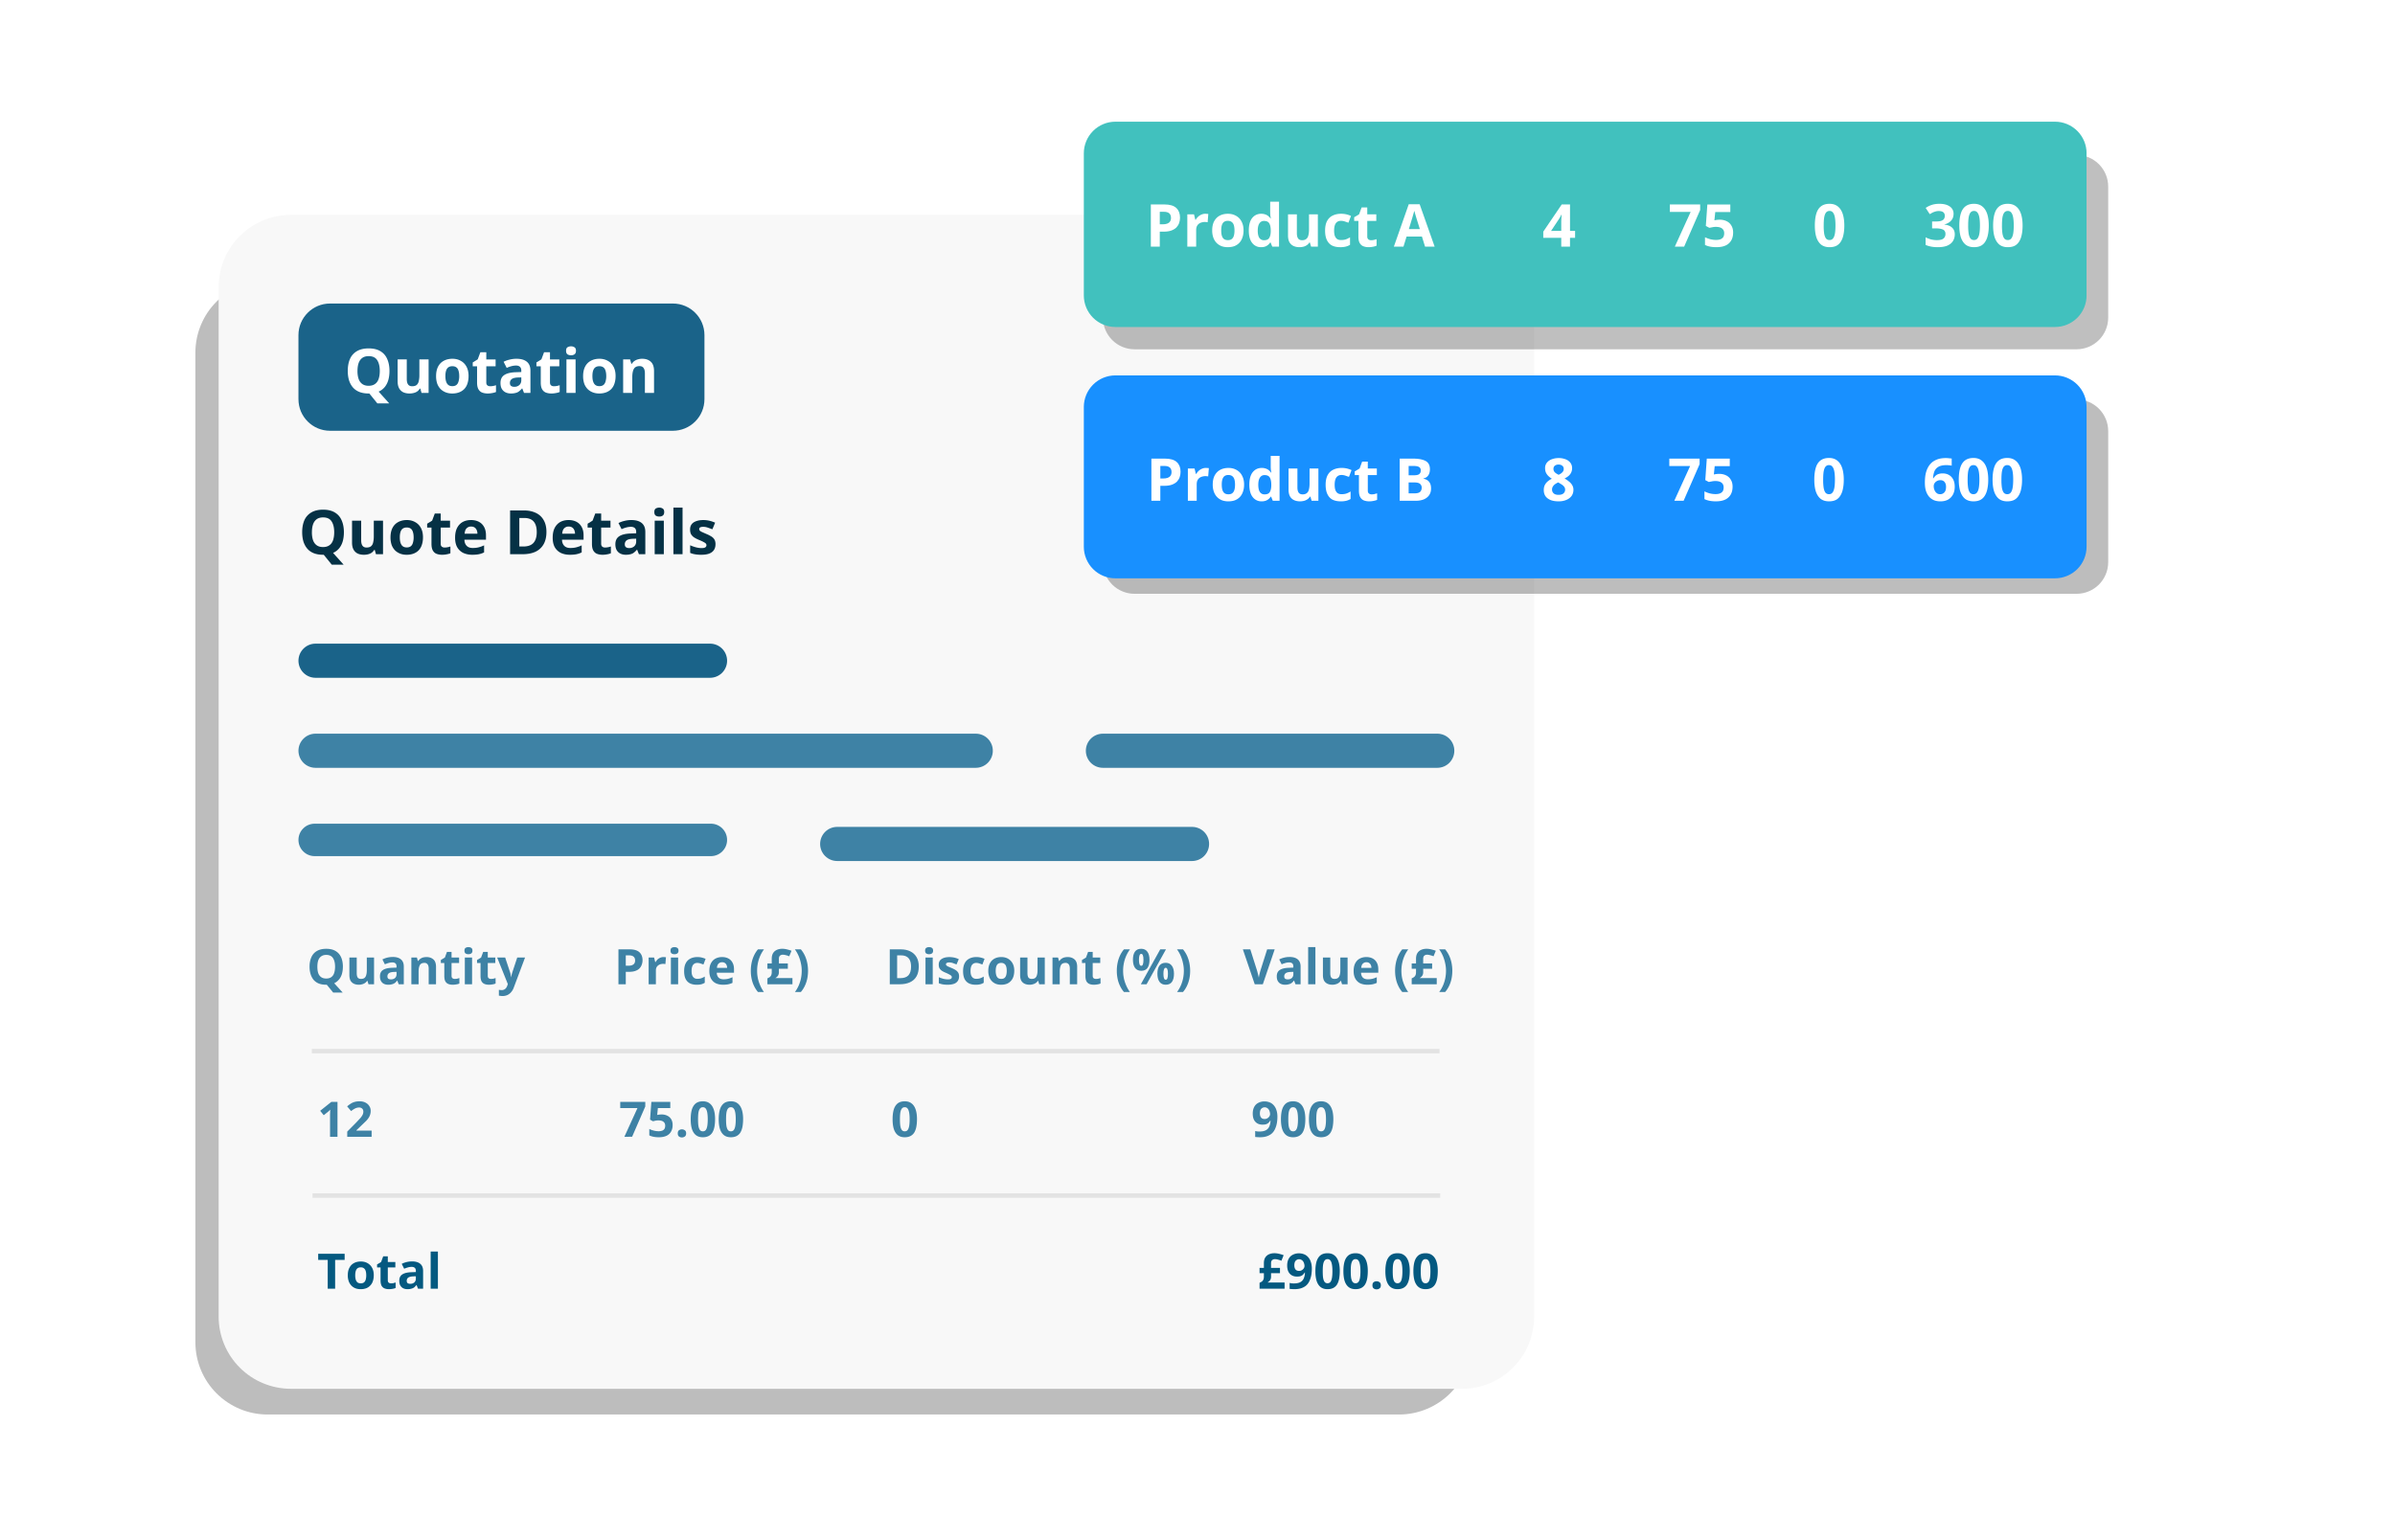 <svg xmlns="http://www.w3.org/2000/svg" width="530" zoomAndPan="magnify" viewBox="0 0 397.5 255.75" height="341" preserveAspectRatio="xMidYMid meet" xmlns:v="https://vecta.io/nano"><style><![CDATA[.B{clip-rule:nonzero}.C{fill:#3e82a5}.D{filter:url(#A)}]]></style><defs><filter x="0%" y="0%" width="100%" height="100%" id="A"><feColorMatrix values="0 0 0 0 1 0 0 0 0 1 0 0 0 0 1 0 0 0 1 0" color-interpolation-filters="sRGB"/></filter><clipPath id="B"><path d="M0 .035h397v255.43H0zm0 0" class="B"/></clipPath><mask id="C"><g class="D"><path fill="#000" fill-opacity=".26" d="M-39.75-25.575h477v306.9h-477z"/></g></mask><clipPath id="D"><path d="M.359.539h211.879v188.297H.359zm0 0" class="B"/></clipPath><clipPath id="E"><path d="M12.414.559h187.789a12 12 0 0 1 8.477 3.512 11.99 11.99 0 0 1 3.508 8.477v164.305c0 3.176-1.262 6.227-3.508 8.473a12 12 0 0 1-8.477 3.512H12.414c-3.18 0-6.227-1.266-8.473-3.512S.43 180.027.43 176.852V12.547c0-3.18 1.262-6.23 3.512-8.477S9.234.559 12.414.559zm0 0" class="B"/></clipPath><clipPath id="F"><path d="M0 0h213v189H0z"/></clipPath><clipPath id="G"><path d="M36.289 35.672h218.496v194.895H36.289zm0 0" class="B"/></clipPath><clipPath id="H"><path d="M48.277 35.672h194.359c3.18 0 6.227 1.262 8.477 3.512s3.508 5.297 3.508 8.473v170.926c0 3.18-1.262 6.227-3.508 8.477s-5.297 3.508-8.477 3.508H48.277a11.99 11.99 0 0 1-8.477-3.508 12 12 0 0 1-3.512-8.477V47.656a11.99 11.99 0 0 1 3.512-8.473c2.246-2.25 5.297-3.512 8.477-3.512zm0 0" class="B"/></clipPath><mask id="I"><g class="D"><path fill="#000" fill-opacity=".26" d="M-39.75-25.575h477v306.9h-477z"/></g></mask><clipPath id="J"><path d="M1.055.32H167.91v32.262H1.055zm0 0" class="B"/></clipPath><clipPath id="K"><path d="M6.301.32h156.352a5.25 5.25 0 0 1 5.246 5.246V27.34c0 1.391-.555 2.723-1.535 3.707a5.25 5.25 0 0 1-3.711 1.535H6.301c-1.391 0-2.727-.551-3.707-1.535S1.055 28.73 1.055 27.34V5.566c0-1.391.555-2.727 1.539-3.707S4.91.32 6.301.32zm0 0" class="B"/></clipPath><clipPath id="L"><path d="M0 0h168v33H0z"/></clipPath><mask id="M"><g class="D"><path fill="#000" fill-opacity=".25" d="M-39.75-25.575h477v306.9h-477z"/></g></mask><clipPath id="N"><path d="M1.055.727H167.91v32.262H1.055zm0 0" class="B"/></clipPath><clipPath id="O"><path d="M6.301.727h156.352a5.25 5.25 0 0 1 5.246 5.246v21.773a5.25 5.25 0 0 1-5.246 5.242H6.301c-1.391 0-2.727-.551-3.707-1.535s-1.539-2.316-1.539-3.707V5.973c0-1.391.555-2.727 1.539-3.707S4.91.727 6.301.727zm0 0" class="B"/></clipPath><clipPath id="P"><path d="M0 0h168v34H0z"/></clipPath><mask id="Q"><g class="D"><path fill="#000" fill-opacity=".29" d="M-39.75-25.575h477v306.9h-477z"/></g></mask><clipPath id="R"><path d="M1 .059h188.938V1H1zm0 0" class="B"/></clipPath><clipPath id="S"><path d="M0 0h190v2H0z"/></clipPath><clipPath id="T"><path d="M179.883 20.203h166.555v34.086H179.883zm0 0" class="B"/></clipPath><clipPath id="U"><path d="M185.125 20.203H341.07c1.391 0 2.723.555 3.707 1.539s1.535 2.316 1.535 3.707v23.594a5.25 5.25 0 0 1-1.535 3.711c-.984.98-2.316 1.535-3.707 1.535H185.125c-1.391 0-2.723-.555-3.707-1.535s-1.535-2.32-1.535-3.711V25.449a5.25 5.25 0 0 1 1.535-3.707c.984-.984 2.316-1.539 3.707-1.539zm0 0" class="B"/></clipPath><clipPath id="V"><path d="M179.883 62.324h166.469v33.688H179.883zm0 0" class="B"/></clipPath><clipPath id="W"><path d="M185.125 62.324H341.07a5.24 5.24 0 0 1 5.242 5.242V90.77a5.24 5.24 0 0 1-5.242 5.242H185.125a5.24 5.24 0 0 1-3.707-1.535c-.98-.984-1.535-2.316-1.535-3.707V67.566c0-1.391.555-2.723 1.535-3.707a5.24 5.24 0 0 1 3.707-1.535zm0 0" class="B"/></clipPath><mask id="X"><g class="D"><path fill="#000" fill-opacity=".29" d="M-39.75-25.575h477v306.9h-477z"/></g></mask><clipPath id="Y"><path d="M.055.027h188.883v.957H.055zm0 0" class="B"/></clipPath><clipPath id="Z"><path d="M0 0h189v1H0z"/></clipPath><clipPath id="a"><path d="M49.535 121.805h115.262v5.668H49.535zm0 0" class="B"/></clipPath><clipPath id="b"><path d="M52.371 121.805h109.574c.75 0 1.473.297 2.004.828a2.84 2.84 0 0 1 .832 2.004 2.85 2.85 0 0 1-.832 2.008c-.531.531-1.254.828-2.004.828H52.371a2.83 2.83 0 0 1-2.004-.828 2.85 2.85 0 0 1-.832-2.008 2.84 2.84 0 0 1 .832-2.004 2.83 2.83 0 0 1 2.004-.828zm0 0" class="B"/></clipPath><clipPath id="c"><path d="M136.117 137.281h64.57v5.668h-64.57zm0 0" class="B"/></clipPath><clipPath id="d"><path d="M138.949 137.281h58.895c.75 0 1.473.297 2.004.828s.828 1.254.828 2.004a2.83 2.83 0 0 1-.828 2.004 2.84 2.84 0 0 1-2.004.832h-58.895a2.84 2.84 0 0 1-2.004-.832 2.83 2.83 0 0 1-.828-2.004c0-.75.297-1.473.828-2.004s1.254-.828 2.004-.828zm0 0" class="B"/></clipPath><clipPath id="e"><path d="M49.535 136.75h71.156v5.387H49.535zm0 0" class="B"/></clipPath><clipPath id="f"><path d="M52.23 136.75h65.754a2.69 2.69 0 0 1 2.691 2.691c0 1.488-1.203 2.695-2.691 2.695H52.23c-1.488 0-2.695-1.207-2.695-2.695s1.207-2.691 2.695-2.691zm0 0" class="B"/></clipPath><clipPath id="g"><path d="M180.219 121.805h61.16v5.668h-61.16zm0 0" class="B"/></clipPath><clipPath id="h"><path d="M183.051 121.805h55.492c.75 0 1.473.297 2.004.828s.828 1.254.828 2.004-.297 1.473-.828 2.008-1.254.828-2.004.828h-55.492c-.75 0-1.473-.297-2.004-.828s-.828-1.254-.828-2.008.297-1.473.828-2.004 1.254-.828 2.004-.828zm0 0" class="B"/></clipPath><clipPath id="i"><path d="M49.535 106.859h71.148v5.668H49.535zm0 0" class="B"/></clipPath><clipPath id="j"><path d="M52.371 106.859h65.473c.75 0 1.473.297 2.004.828s.828 1.254.828 2.008-.297 1.473-.828 2.004-1.254.828-2.004.828H52.371a2.83 2.83 0 0 1-2.004-.828 2.84 2.84 0 0 1-.832-2.004 2.85 2.85 0 0 1 .832-2.008 2.83 2.83 0 0 1 2.004-.828zm0 0" class="B"/></clipPath><clipPath id="k"><path d="M49.535 50.391h67.422v21.125H49.535zm0 0" class="B"/></clipPath><clipPath id="l"><path d="M54.781 50.391h56.895c2.895 0 5.242 2.348 5.242 5.246v10.637a5.24 5.24 0 0 1-5.242 5.242H54.781c-2.898 0-5.246-2.344-5.246-5.242V55.637c0-2.898 2.348-5.246 5.246-5.246zm0 0" class="B"/></clipPath><path id="m" d="M193.256 33.943c.895 0 1.551.195 1.969.578s.625.922.625 1.609c0 .305-.047.594-.141.875s-.246.531-.453.75c-.211.211-.492.383-.844.516-.344.125-.773.188-1.281.188h-.641v2.484h-1.484v-7zm-.078 1.219h-.687v2.078h.5c.27 0 .508-.035.719-.109s.363-.187.469-.344c.113-.156.172-.359.172-.609 0-.344-.102-.598-.297-.766-.187-.164-.48-.25-.875-.25zm0 0"/><path id="n" d="M206.391 38.256a3.46 3.46 0 0 1-.187 1.188c-.117.344-.289.637-.516.875s-.508.422-.828.547c-.324.113-.687.172-1.094.172-.375 0-.719-.059-1.031-.172-.312-.125-.59-.305-.828-.547-.23-.238-.406-.531-.531-.875a3.46 3.46 0 0 1-.187-1.187c0-.594.102-1.094.313-1.5.219-.414.52-.727.906-.937.395-.219.859-.328 1.391-.328.5 0 .941.109 1.328.328a2.2 2.2 0 0 1 .922.938c.227.406.344.906.344 1.5zm-3.703 0c0 .355.035.652.109.891s.191.422.359.547c.164.117.379.172.641.172s.469-.055.625-.172c.164-.125.285-.305.359-.547s.109-.535.109-.891-.039-.645-.109-.875c-.074-.238-.195-.414-.359-.531-.168-.125-.383-.187-.641-.187-.387 0-.668.137-.844.406-.168.262-.25.656-.25 1.188zm0 0"/><path id="o" d="M222.426 41.037c-.531 0-.984-.094-1.359-.281-.367-.195-.648-.5-.844-.906s-.297-.926-.297-1.562c0-.645.109-1.176.328-1.594.227-.414.539-.719.938-.906.395-.195.852-.297 1.375-.297a3.83 3.83 0 0 1 .953.109c.27.074.504.156.703.25l-.422 1.125-.641-.219a1.98 1.98 0 0 0-.594-.094c-.262 0-.477.063-.641.188-.168.117-.293.293-.375.531s-.125.543-.125.906c0 .355.039.652.125.891.094.23.223.402.391.516.164.105.375.156.625.156.301 0 .566-.035.797-.109.238-.082.473-.195.703-.344v1.25c-.23.137-.469.234-.719.297a3.76 3.76 0 0 1-.922.094zm0 0"/><path id="p" d="M227.55 39.881a2.27 2.27 0 0 0 .469-.047l.453-.125v1.078c-.156.074-.352.133-.578.172a3.48 3.48 0 0 1-.75.078c-.324 0-.617-.055-.875-.156-.25-.102-.449-.281-.594-.531-.148-.258-.219-.617-.219-1.078v-2.594h-.703v-.609l.813-.484.422-1.141h.938v1.141h1.5v1.094h-1.5v2.594c0 .199.055.352.172.453s.266.156.453.156zm0 0"/><path id="q" d="M277.975 40.943l2.625-5.766h-3.453v-1.234h5.031v.922l-2.656 6.078zm0 0"/><path id="r" d="M285.431 36.474c.426 0 .805.086 1.141.25a1.76 1.76 0 0 1 .781.719c.195.313.297.699.297 1.156 0 .512-.105.949-.312 1.313a2.06 2.06 0 0 1-.937.844c-.406.188-.922.281-1.547.281-.367 0-.711-.031-1.031-.094s-.605-.156-.844-.281v-1.281c.238.125.523.234.859.328.344.086.664.125.969.125.289 0 .535-.035.734-.109.207-.082.363-.203.469-.359.102-.164.156-.379.156-.641 0-.344-.117-.602-.344-.781-.23-.187-.586-.281-1.062-.281-.18 0-.367.023-.562.063l-.5.094-.578-.312.25-3.562h3.813v1.25h-2.5l-.141 1.375.359-.062a3.6 3.6 0 0 1 .531-.031zm0 0"/><path id="s" d="M306.103 37.443c0 .563-.047 1.07-.141 1.516-.086.438-.227.813-.422 1.125-.187.313-.437.555-.75.719-.312.156-.695.234-1.141.234-.562 0-1.027-.141-1.391-.422-.355-.289-.621-.703-.797-1.234-.168-.539-.25-1.187-.25-1.937 0-.758.078-1.406.234-1.937.156-.539.41-.953.766-1.234.363-.289.844-.437 1.438-.437.563 0 1.02.148 1.375.438.363.281.633.695.813 1.234.176.531.266 1.18.266 1.938zm-3.422 0a8.98 8.98 0 0 0 .078 1.328c.063.355.16.625.297.813.145.18.344.266.594.266s.441-.086.578-.266c.145-.176.25-.441.313-.797.063-.363.094-.812.094-1.344s-.031-.973-.094-1.328c-.062-.363-.168-.633-.312-.812a.67.67 0 0 0-.578-.281.71.71 0 0 0-.594.281c-.137.18-.234.449-.297.813-.055.355-.078.797-.078 1.328zm0 0"/><path id="t" d="M62.081 158.971v4.438h-.922l-.172-.562h-.062a1.17 1.17 0 0 1-.359.359c-.137.094-.293.164-.469.203a1.82 1.82 0 0 1-.531.078c-.324 0-.605-.059-.844-.172-.23-.113-.414-.285-.547-.516-.125-.238-.187-.551-.187-.937v-2.891h1.219v2.594c0 .313.051.555.156.719.113.156.297.234.547.234s.441-.051.578-.156c.145-.113.242-.281.297-.5.063-.219.094-.484.094-.797v-2.094zm0 0"/><path id="u" d="M65.175 158.877c.594 0 1.047.133 1.359.391.32.262.484.656.484 1.188v2.953h-.844l-.234-.609h-.031c-.125.168-.258.305-.391.406-.137.094-.293.164-.469.203a2.12 2.12 0 0 1-.609.078c-.262 0-.496-.047-.703-.141-.211-.102-.375-.258-.5-.469-.117-.207-.172-.473-.172-.797 0-.469.16-.812.484-1.031.332-.227.832-.352 1.5-.375l.766-.031v-.187c0-.238-.062-.41-.187-.516-.117-.102-.281-.156-.5-.156a2.21 2.21 0 0 0-.641.094 4.1 4.1 0 0 0-.609.219l-.406-.812c.238-.125.504-.223.797-.297a3.84 3.84 0 0 1 .906-.109zm.641 2.469l-.469.016c-.387.023-.656.094-.812.219s-.234.297-.234.516c0 .18.051.309.156.391.113.074.258.109.438.109.258 0 .477-.07.656-.219.176-.156.266-.375.266-.656zm0 0"/><path id="v" d="M70.789 158.892c.469 0 .848.133 1.141.391.289.25.438.664.438 1.234v2.891h-1.219v-2.594c0-.312-.059-.547-.172-.703a.61.61 0 0 0-.531-.25c-.375 0-.633.125-.766.375s-.203.609-.203 1.078v2.094h-1.203v-4.437h.922l.156.563h.078a1.26 1.26 0 0 1 .344-.359c.145-.102.301-.176.469-.219.176-.039.359-.062.547-.062zm0 0"/><path id="w" d="M75.477 162.517a2.14 2.14 0 0 0 .391-.031l.375-.109v.906c-.125.063-.289.109-.484.141a3.08 3.08 0 0 1-.625.063c-.273 0-.512-.043-.719-.125s-.375-.227-.5-.437c-.117-.219-.172-.52-.172-.906v-2.141h-.578v-.5l.672-.406.344-.937h.766v.938h1.25v.906h-1.25v2.141c0 .168.047.293.141.375.102.086.234.125.391.125zm0 0"/><path id="x" d="M78.35 158.971v4.438h-1.203v-4.437zm-.609-1.734c.188 0 .344.043.469.125.133.086.203.242.203.469 0 .219-.07.375-.203.469-.125.086-.281.125-.469.125-.18 0-.336-.039-.469-.125-.125-.094-.187-.25-.187-.469 0-.227.063-.383.188-.469.133-.082.289-.125.469-.125zm0 0"/><path id="y" d="M115.625 163.486c-.437 0-.812-.078-1.125-.234-.312-.164-.555-.414-.719-.75-.156-.332-.234-.758-.234-1.281 0-.539.094-.984.281-1.328a1.71 1.71 0 0 1 .766-.75c.32-.164.703-.25 1.141-.25.301 0 .563.031.781.094.227.055.426.121.594.203l-.359.938-.531-.187a1.67 1.67 0 0 0-.484-.078c-.219 0-.398.055-.531.156a.87.87 0 0 0-.312.438c-.074.199-.109.449-.109.75 0 .293.035.539.109.734.082.188.191.328.328.422s.305.141.516.141c.25 0 .469-.031.656-.094a3.03 3.03 0 0 0 .578-.281v1.031c-.187.117-.383.199-.578.25a3.16 3.16 0 0 1-.766.078zm0 0"/><path id="z" d="M119.837 158.892c.406 0 .754.078 1.047.234a1.58 1.58 0 0 1 .688.688c.164.293.25.656.25 1.094v.578h-2.859c.008.344.109.617.297.813.195.188.469.281.813.281a3.32 3.32 0 0 0 .766-.078 4.29 4.29 0 0 0 .734-.266v.938a3.04 3.04 0 0 1-.687.234c-.242.051-.531.078-.875.078-.449 0-.844-.078-1.187-.234-.336-.164-.602-.414-.797-.75-.199-.344-.297-.77-.297-1.281 0-.52.086-.953.266-1.297s.422-.598.734-.766c.32-.176.691-.266 1.109-.266zm0 .859c-.23 0-.422.078-.578.234-.156.148-.246.383-.266.703h1.688c0-.176-.031-.332-.094-.469-.062-.145-.156-.258-.281-.344s-.281-.125-.469-.125zm0 0"/><path id="AA" d="M124.612 161.189c0-.445.039-.879.125-1.297.082-.426.211-.832.391-1.219a4.65 4.65 0 0 1 .672-1.062h1c-.375.512-.664 1.074-.859 1.688a6.3 6.3 0 0 0-.281 1.875 6.14 6.14 0 0 0 .125 1.25 6.22 6.22 0 0 0 .391 1.188 5.63 5.63 0 0 0 .609 1.078h-.984c-.273-.312-.496-.664-.672-1.047-.18-.375-.309-.77-.391-1.187a6.21 6.21 0 0 1-.125-1.266zm0 0"/><path id="AB" d="M134.11 161.189a6.5 6.5 0 0 1-.125 1.266 5.29 5.29 0 0 1-.391 1.188 4.56 4.56 0 0 1-.672 1.047h-.984c.25-.336.457-.695.625-1.078a5.93 5.93 0 0 0 .375-1.187 6.43 6.43 0 0 0 .125-1.25c0-.426-.047-.848-.141-1.266-.086-.414-.211-.816-.375-1.203-.168-.395-.375-.758-.625-1.094h1a4.93 4.93 0 0 1 .672 1.063 5.62 5.62 0 0 1 .391 1.219 6.73 6.73 0 0 1 .125 1.297zm0 0"/><path id="AC" d="M168.337 161.189c0 .367-.055.695-.156.984a1.82 1.82 0 0 1-.437.719c-.187.199-.418.352-.687.453a2.63 2.63 0 0 1-.891.141 2.51 2.51 0 0 1-.859-.141c-.262-.102-.492-.254-.687-.453a2.02 2.02 0 0 1-.437-.719 2.86 2.86 0 0 1-.156-.984c0-.5.086-.914.266-1.25.176-.344.426-.602.75-.781s.707-.266 1.156-.266c.414 0 .781.09 1.094.266a1.94 1.94 0 0 1 .766.781c.188.336.281.75.281 1.25zm-3.078 0a2.56 2.56 0 0 0 .094.734c.07.199.172.352.297.453.133.094.313.141.531.141s.391-.047.516-.141c.133-.102.234-.254.297-.453a2.56 2.56 0 0 0 .094-.734c0-.301-.031-.547-.094-.734-.062-.195-.164-.344-.297-.437-.125-.102-.297-.156-.516-.156-.324 0-.559.109-.703.328s-.219.555-.219 1zm0 0"/><path id="AD" d="M217.729 210.623c0 .336-.027.668-.078 1-.055.324-.141.633-.266.922-.117.293-.281.555-.5.781-.219.219-.5.391-.844.516-.336.125-.742.188-1.219.188-.117 0-.25-.008-.406-.016l-.375-.031v-.984l.328.063c.125.012.242.016.359.016.488 0 .863-.078 1.125-.234s.441-.367.547-.641c.113-.27.176-.582.188-.937h-.047c-.074.125-.164.242-.266.344s-.242.188-.406.25c-.156.055-.359.078-.609.078-.336 0-.625-.07-.875-.219-.242-.145-.43-.352-.562-.625-.125-.27-.187-.602-.187-1 0-.414.078-.773.234-1.078s.379-.531.672-.687a2.19 2.19 0 0 1 1.063-.25c.289 0 .566.055.828.156s.484.262.672.469a2.14 2.14 0 0 1 .453.797c.113.324.172.699.172 1.125zm-2.109-1.562c-.23 0-.422.086-.578.25-.148.168-.219.422-.219.766 0 .281.063.508.188.672.133.168.332.25.594.25a.86.86 0 0 0 .469-.125c.133-.082.238-.18.313-.297a.7.7 0 0 0 .125-.391 1.32 1.32 0 0 0-.062-.391c-.031-.133-.086-.254-.156-.359-.074-.113-.168-.203-.281-.266-.117-.07-.246-.109-.391-.109zm0 0"/><path id="AE" d="M222.363 211.045c0 .469-.039.891-.109 1.266-.074.367-.187.68-.344.938a1.59 1.59 0 0 1-.625.578c-.262.133-.578.203-.953.203-.461 0-.84-.113-1.141-.344-.305-.238-.527-.582-.672-1.031-.137-.445-.203-.984-.203-1.609s.063-1.156.188-1.594c.133-.445.348-.789.641-1.031.301-.238.695-.359 1.188-.359.469 0 .848.121 1.141.359.301.23.523.57.672 1.016s.219.984.219 1.609zm-2.828 0c0 .449.02.82.063 1.109.051.293.133.516.25.672.113.148.273.219.484.219s.367-.07.484-.219.195-.363.25-.656c.051-.301.078-.676.078-1.125 0-.437-.027-.801-.078-1.094-.055-.301-.137-.523-.25-.672a.57.57 0 0 0-.484-.234.56.56 0 0 0-.484.234c-.117.148-.199.371-.25.672-.043.293-.062.656-.062 1.094zm0 0"/><path id="AF" d="M227.786 213.389c0-.25.066-.422.203-.516a.78.78 0 0 1 .484-.156.79.79 0 0 1 .484.156c.145.094.219.266.219.516 0 .242-.074.414-.219.516a.79.79 0 0 1-.484.156.78.78 0 0 1-.484-.156c-.137-.102-.203-.273-.203-.516zm0 0"/><path id="AG" d="M71.136 59.671v5.563h-1.172l-.203-.719h-.078c-.125.199-.277.359-.453.484-.18.117-.375.199-.594.25-.211.051-.434.078-.672.078-.398 0-.742-.07-1.031-.203a1.57 1.57 0 0 1-.687-.656c-.168-.301-.25-.691-.25-1.172v-3.625h1.516v3.25c0 .398.07.699.219.906.145.199.367.297.672.297.313 0 .555-.066.734-.203.176-.145.297-.352.359-.625a4.14 4.14 0 0 0 .109-1v-2.625zm0 0"/><path id="AH" d="M77.766 62.437a3.84 3.84 0 0 1-.187 1.25 2.36 2.36 0 0 1-.531.906 2.38 2.38 0 0 1-.859.547c-.336.125-.711.188-1.125.188-.398 0-.758-.062-1.078-.187a2.52 2.52 0 0 1-.859-.547 2.58 2.58 0 0 1-.562-.906 3.84 3.84 0 0 1-.187-1.25c0-.613.109-1.133.328-1.562s.531-.75.938-.969c.406-.227.891-.344 1.453-.344.52 0 .977.117 1.375.344.406.219.723.543.953.969s.344.949.344 1.563zm-3.844 0c0 .367.039.672.125.922s.207.438.375.563.383.188.656.188.488-.062.656-.187.285-.312.359-.562a2.97 2.97 0 0 0 .125-.922c0-.363-.043-.664-.125-.906-.074-.25-.195-.43-.359-.547-.168-.125-.387-.187-.656-.187-.406 0-.703.141-.891.422-.18.273-.266.68-.266 1.219zm0 0"/><path id="AI" d="M85.724 59.562c.738 0 1.305.164 1.703.484.406.324.609.82.609 1.484v3.703h-1.062l-.297-.75h-.031a3.19 3.19 0 0 1-.5.484 1.39 1.39 0 0 1-.562.266c-.219.063-.48.094-.781.094-.336 0-.633-.062-.891-.187s-.469-.316-.625-.578c-.148-.258-.219-.586-.219-.984 0-.594.207-1.031.625-1.312s1.039-.437 1.875-.469l.953-.031v-.234c0-.289-.078-.504-.234-.641-.148-.133-.355-.203-.625-.203s-.539.039-.797.109-.516.168-.766.281l-.516-1.016a4.26 4.26 0 0 1 1-.359 4.54 4.54 0 0 1 1.141-.141zm.797 3.094l-.578.016c-.492.023-.836.117-1.031.281-.187.156-.281.367-.281.625 0 .242.066.406.203.5s.313.141.531.141c.32 0 .594-.094.813-.281.227-.195.344-.473.344-.828zm0 0"/><path id="AJ" d="M95.53 59.671v5.563h-1.516v-5.562zm-.75-2.172a1.01 1.01 0 0 1 .563.156c.164.105.25.297.25.578s-.086.48-.25.594a.98.98 0 0 1-.562.156c-.23 0-.43-.051-.594-.156-.156-.113-.234-.312-.234-.594s.078-.473.234-.578a1.11 1.11 0 0 1 .594-.156zm0 0"/><path id="AK" d="M73.801 90.9c.164 0 .328-.016.484-.047a3.47 3.47 0 0 0 .469-.125v1.125c-.168.074-.371.133-.609.172-.242.051-.5.078-.781.078-.336 0-.637-.055-.906-.156-.262-.102-.469-.289-.625-.562-.148-.27-.219-.641-.219-1.109v-2.687h-.719v-.641l.828-.516.438-1.172h.984v1.188h1.547v1.141h-1.547v2.688c0 .211.055.367.172.469.125.105.285.156.484.156zm0 0"/></defs><g clip-path="url(#B)" fill="#fff"><path d="M0 .035h397v255.43H0zm0 0"/><path d="M0 .035h397v255.43H0zm0 0"/></g><g mask="url(#C)"><g clip-path="url(#F)" transform="translate(32 46)"><g clip-path="url(#D)"><g clip-path="url(#E)"><path d="M.43.559h211.809v188.277H.43zm0 0"/></g></g></g></g><g clip-path="url(#G)"><g clip-path="url(#H)"><path fill="#f8f8f8" d="M36.289 35.672h218.496v194.895H36.289zm0 0"/></g></g><g mask="url(#I)"><g clip-path="url(#L)" transform="translate(182 66)"><g clip-path="url(#J)"><g clip-path="url(#K)"><path d="M1.055.32H167.91v32.262H1.055zm0 0"/></g></g></g></g><g mask="url(#M)"><g clip-path="url(#P)" transform="translate(182 25)"><g clip-path="url(#N)"><g clip-path="url(#O)"><path d="M1.055.727H167.91v32.262H1.055zm0 0"/></g></g></g></g><g mask="url(#Q)"><g transform="translate(50 174)"><g clip-path="url(#S)"><g clip-path="url(#R)"><path transform="matrix(.749 0 0 .749 1.754 .131)" fill="none" d="M-.001.498h249.892" stroke="#b1b1b1"/></g></g></g></g><g clip-path="url(#T)"><g clip-path="url(#U)"><path fill="#41c1be" d="M179.883 20.203h166.422v34.086H179.883zm0 0"/></g></g><g clip-path="url(#V)"><g clip-path="url(#W)"><path fill="#1890ff" d="M179.883 62.324h166.469v33.688H179.883zm0 0"/></g></g><g mask="url(#X)"><g transform="translate(51 198)"><g clip-path="url(#Z)"><g clip-path="url(#Y)"><path transform="matrix(.749 0 0 .749 .865 .115)" fill="none" d="M.002.498h249.887" stroke="#b1b1b1"/></g></g></g></g><g clip-path="url(#a)" class="C"><g clip-path="url(#b)"><path d="M49.535 121.805h115.238v5.668H49.535zm0 0"/></g></g><g clip-path="url(#c)" class="C"><g clip-path="url(#d)"><path d="M136.117 137.281h64.57v5.668h-64.57zm0 0"/></g></g><g clip-path="url(#e)" class="C"><g clip-path="url(#f)"><path d="M49.535 136.75h71.137v5.387H49.535zm0 0"/></g></g><g clip-path="url(#g)" class="C"><g clip-path="url(#h)"><path d="M180.219 121.805h61.16v5.668h-61.16zm0 0"/></g></g><g clip-path="url(#i)"><g clip-path="url(#j)"><path fill="#1a6389" d="M49.535 106.859h71.148v5.668H49.535zm0 0"/></g></g><g clip-path="url(#k)"><g clip-path="url(#l)"><path fill="#1a6389" d="M49.535 50.391h67.422v21.125H49.535zm0 0"/></g></g><g fill="#fff"><use href="#m"/><path d="M200.043 35.49c.07 0 .156.008.25.016a2.02 2.02 0 0 1 .25.016l-.109 1.375-.219-.031-.219-.016a1.97 1.97 0 0 0-.547.078c-.18.043-.34.121-.484.234-.137.105-.246.246-.328.422-.074.168-.109.383-.109.641v2.719h-1.469v-5.359h1.109l.219.906h.063a2.01 2.01 0 0 1 .391-.5c.164-.156.348-.273.547-.359.207-.094.426-.141.656-.141zm0 0"/><use href="#n"/><path d="M209.296 41.037a1.79 1.79 0 0 1-1.469-.703c-.375-.469-.562-1.156-.562-2.062 0-.914.188-1.609.563-2.078.383-.469.883-.703 1.5-.703a1.93 1.93 0 0 1 .672.109c.195.063.363.156.5.281.145.117.27.246.375.391h.047a8.01 8.01 0 0 1-.078-.453 5.13 5.13 0 0 1-.031-.609v-1.72h1.469v7.453h-1.125l-.281-.687h-.062a1.84 1.84 0 0 1-.359.406 1.59 1.59 0 0 1-.5.281 2.06 2.06 0 0 1-.656.094zm.5-1.156c.406 0 .688-.117.844-.359.164-.238.254-.598.266-1.078v-.156c0-.52-.078-.914-.234-1.187-.156-.281-.453-.422-.891-.422-.324 0-.578.141-.766.422-.18.273-.266.668-.266 1.188 0 .531.086.934.266 1.203a.9.9 0 0 0 .781.391zm8.929-4.297v5.359H217.6l-.203-.687h-.078a1.43 1.43 0 0 1-.437.453 1.67 1.67 0 0 1-.562.25 2.68 2.68 0 0 1-.641.078c-.387 0-.719-.07-1-.203s-.508-.344-.672-.625c-.156-.289-.234-.664-.234-1.125v-3.5h1.469v3.125c0 .387.066.68.203.875s.352.297.656.297c.289 0 .52-.066.688-.203.176-.133.297-.332.359-.594.07-.27.109-.598.109-.984v-2.516zm0 0"/><use href="#o"/><use href="#p"/><path d="M236.515 40.943l-.516-1.672h-2.547l-.516 1.672h-1.594l2.469-7.031h1.813l2.484 7.031zm-.859-2.906l-.516-1.641-.125-.406-.156-.531-.125-.469-.141.5-.156.547-.109.359-.5 1.641zm25.763 1.453h-.844v1.453h-1.453V39.49h-2.984v-1.031l3.063-4.516h1.375v4.391h.844zm-2.297-1.156v-1.187-.391l.016-.453.031-.406.016-.266h-.031l-.203.391c-.062.117-.141.242-.234.375l-1.281 1.938zm0 0"/><use href="#q"/><use href="#r"/><use href="#s"/><path d="M324.234 35.506c0 .324-.07.605-.203.844-.137.23-.32.422-.547.578-.23.148-.484.258-.766.328v.031c.563.063.988.234 1.281.516.289.273.438.637.438 1.094 0 .418-.102.789-.297 1.109s-.508.578-.922.766c-.418.176-.953.266-1.609.266-.387 0-.746-.031-1.078-.094s-.648-.156-.937-.281v-1.266a4.34 4.34 0 0 0 .938.359c.332.074.641.109.922.109.531 0 .898-.086 1.109-.266.219-.187.328-.445.328-.781a.82.82 0 0 0-.156-.5c-.094-.133-.266-.234-.516-.297-.242-.07-.578-.109-1.016-.109h-.531v-1.141h.547c.426 0 .75-.035.969-.109.227-.082.383-.195.469-.344a.96.96 0 0 0 .125-.484c0-.25-.078-.441-.234-.578-.156-.145-.414-.219-.766-.219-.219 0-.422.031-.609.094-.187.055-.355.121-.5.203l-.391.219-.672-1.031c.27-.195.586-.359.953-.484.375-.133.816-.203 1.328-.203.719 0 1.285.148 1.703.438a1.41 1.41 0 0 1 .641 1.234zm0 0"/><use href="#s" x="23.977"/><use href="#s" x="29.588"/><use href="#m" x="0.09" y="42.196"/><path d="M200.134 77.686c.07 0 .156.008.25.016a2.02 2.02 0 0 1 .25.016l-.109 1.375-.219-.031-.219-.016a1.97 1.97 0 0 0-.547.078c-.18.043-.34.121-.484.234-.137.105-.246.246-.328.422-.074.168-.109.383-.109.641v2.719h-1.469V77.78h1.109l.219.906h.063a2.01 2.01 0 0 1 .391-.5c.164-.156.348-.273.547-.359.207-.094.426-.141.656-.141zm0 0"/><use href="#n" x="0.09" y="42.196"/><path d="M209.386 83.233a1.79 1.79 0 0 1-1.469-.703c-.375-.469-.562-1.156-.562-2.062 0-.914.188-1.609.563-2.078.383-.469.883-.703 1.5-.703a1.93 1.93 0 0 1 .672.109c.195.063.363.156.5.281.145.117.27.246.375.391h.047a8.01 8.01 0 0 1-.078-.453 5.13 5.13 0 0 1-.031-.609v-1.719h1.469v7.453h-1.125l-.281-.687h-.062a1.84 1.84 0 0 1-.359.406 1.59 1.59 0 0 1-.5.281 2.06 2.06 0 0 1-.656.094zm.5-1.156c.406 0 .688-.117.844-.359.164-.238.254-.598.266-1.078v-.156c0-.52-.078-.914-.234-1.187-.156-.281-.453-.422-.891-.422-.324 0-.578.141-.766.422-.18.273-.266.668-.266 1.188 0 .531.086.934.266 1.203a.9.9 0 0 0 .781.391zm8.93-4.297v5.359h-1.125l-.203-.687h-.078a1.43 1.43 0 0 1-.437.453 1.67 1.67 0 0 1-.562.25 2.68 2.68 0 0 1-.641.078c-.387 0-.719-.07-1-.203s-.508-.344-.672-.625c-.156-.289-.234-.664-.234-1.125v-3.5h1.469v3.125c0 .387.066.68.203.875s.352.297.656.297c.289 0 .52-.066.688-.203.176-.133.297-.332.359-.594.07-.27.109-.598.109-.984V77.78zm0 0"/><use href="#o" x="0.09" y="42.196"/><use href="#p" x="0.09" y="42.196"/><path d="M232.309 76.139h2.188c.926 0 1.629.133 2.109.391s.719.719.719 1.375c0 .273-.043.516-.125.734a1.31 1.31 0 0 1-.359.516 1.17 1.17 0 0 1-.594.266v.047a2.17 2.17 0 0 1 .641.25 1.27 1.27 0 0 1 .453.516c.113.219.172.512.172.875 0 .43-.105.793-.312 1.094s-.508.539-.891.703c-.387.156-.844.234-1.375.234h-2.625zm1.484 2.766h.875c.426 0 .723-.066.891-.203s.25-.332.25-.594c0-.27-.102-.461-.297-.578s-.512-.172-.937-.172h-.781zm0 1.188v1.813h.969c.445 0 .758-.082.938-.25.176-.176.266-.41.266-.703 0-.164-.043-.312-.125-.437a.74.74 0 0 0-.375-.312c-.18-.07-.43-.109-.75-.109zm24.895-4.048a3.22 3.22 0 0 1 1.109.188c.343.125.613.313.813.563.207.25.313.563.313.938 0 .281-.059.531-.172.75a1.68 1.68 0 0 1-.437.547c-.187.156-.402.293-.641.406a5.34 5.34 0 0 1 .688.469 2.2 2.2 0 0 1 .563.609 1.49 1.49 0 0 1 .219.813c0 .387-.105.727-.312 1.016-.211.281-.5.5-.875.656-.367.156-.789.234-1.266.234-.531 0-.98-.074-1.344-.219-.367-.156-.648-.367-.844-.641-.187-.281-.281-.617-.281-1.016 0-.312.055-.586.172-.828a2 2 0 0 1 .484-.609c.207-.176.438-.32.688-.437-.211-.133-.402-.285-.578-.453a1.99 1.99 0 0 1-.406-.562c-.094-.219-.141-.469-.141-.75a1.38 1.38 0 0 1 .313-.922c.207-.25.484-.437.828-.562a3.21 3.21 0 0 1 1.109-.187zm-1.094 5.234a.81.81 0 0 0 .266.625c.176.168.441.25.797.25.375 0 .648-.078.828-.234a.81.81 0 0 0 .281-.641.77.77 0 0 0-.156-.469 1.73 1.73 0 0 0-.391-.359l-.484-.297-.125-.062a3 3 0 0 0-.547.313 1.34 1.34 0 0 0-.344.391c-.086.137-.125.297-.125.484zm1.078-4.156c-.242 0-.445.063-.609.188-.156.125-.234.305-.234.531a.81.81 0 0 0 .109.422c.082.117.188.219.313.313.133.086.281.168.438.25a3.15 3.15 0 0 0 .406-.234 1.48 1.48 0 0 0 .313-.312.78.78 0 0 0 .125-.437c0-.227-.086-.406-.25-.531-.156-.125-.359-.187-.609-.187zm0 0"/><use href="#q" x="-0.09" y="42.196"/><use href="#r" x="-0.091" y="42.196"/><use href="#s" x="-0.09" y="42.196"/><path d="M319.472 80.17c0-.406.023-.805.078-1.203.063-.395.164-.766.313-1.109.156-.352.363-.664.625-.937.27-.27.609-.484 1.016-.641s.898-.234 1.484-.234a4.47 4.47 0 0 1 .469.031l.469.047v1.188a2.53 2.53 0 0 0-.406-.062c-.148-.02-.293-.031-.437-.031-.586 0-1.039.094-1.359.281-.312.18-.539.434-.672.766a3.61 3.61 0 0 0-.219 1.141h.063a1.87 1.87 0 0 1 .344-.422c.133-.125.297-.219.484-.281a2.03 2.03 0 0 1 .688-.109c.414 0 .77.09 1.063.266.301.168.535.418.703.75.164.324.25.727.25 1.203 0 .5-.102.934-.297 1.297s-.477.648-.828.844c-.355.188-.777.281-1.266.281-.367 0-.703-.059-1.016-.172a2.34 2.34 0 0 1-.812-.562c-.23-.258-.414-.582-.547-.969-.125-.383-.187-.836-.187-1.359zm2.531 1.875a.9.9 0 0 0 .703-.297c.188-.195.281-.504.281-.922 0-.344-.086-.613-.25-.812-.156-.195-.391-.297-.703-.297-.219 0-.414.055-.578.156a1.03 1.03 0 0 0-.391.375c-.086.148-.125.297-.125.453a1.92 1.92 0 0 0 .063.484c.051.156.117.305.203.438a1.31 1.31 0 0 0 .328.313c.133.074.289.109.469.109zm0 0"/><use href="#s" x="23.887" y="42.196"/><use href="#s" x="29.498" y="42.196"/></g><g class="C"><path d="M56.907 160.502a4.39 4.39 0 0 1-.156 1.188c-.105.355-.266.664-.484.922a2.3 2.3 0 0 1-.797.625l1.406 1.547h-1.578l-1.062-1.297h-.062-.031c-.48 0-.891-.07-1.234-.203-.344-.145-.633-.348-.859-.609-.219-.27-.387-.586-.5-.953s-.172-.773-.172-1.234c0-.594.098-1.113.297-1.562a2.2 2.2 0 0 1 .906-1.031c.414-.25.938-.375 1.563-.375.633 0 1.156.125 1.563.375.406.242.707.586.906 1.031s.297.977.297 1.578zm-4.234 0c0 .406.047.758.141 1.047.102.293.266.516.484.672s.5.234.844.234.625-.078.844-.234a1.27 1.27 0 0 0 .469-.672c.102-.289.156-.641.156-1.047 0-.613-.117-1.094-.344-1.437-.23-.352-.605-.531-1.125-.531-.344 0-.625.086-.844.25-.219.156-.383.383-.484.672-.094.293-.141.641-.141 1.047zm0 0"/><use href="#t"/><use href="#u"/><use href="#v"/><use href="#w"/><use href="#x"/><use href="#w" x="6.011"/><path d="M82.517 158.971h1.328l.828 2.5a.96.96 0 0 1 .063.234l.047.266.047.266h.016l.063-.391.109-.375.828-2.5h1.297l-1.875 5c-.117.313-.266.566-.453.766a1.77 1.77 0 0 1-.625.469 1.99 1.99 0 0 1-.781.156 1.96 1.96 0 0 1-.359-.031l-.25-.031v-.969l.203.031.266.016a.89.89 0 0 0 .438-.109.82.82 0 0 0 .313-.281 1.34 1.34 0 0 0 .188-.391l.078-.219zm21.969-1.36c.75 0 1.297.164 1.641.484.344.313.516.758.516 1.328a2.11 2.11 0 0 1-.125.719 1.64 1.64 0 0 1-.375.625c-.168.18-.398.32-.687.422-.281.105-.637.156-1.062.156h-.531v2.063h-1.219v-5.797zm-.062 1h-.562v1.719h.406c.227 0 .426-.023.594-.078.176-.062.313-.156.406-.281.094-.133.141-.305.141-.516 0-.281-.086-.488-.25-.625-.156-.145-.402-.219-.734-.219zm5.699.281c.063 0 .129.008.203.016a1.39 1.39 0 0 1 .203.016l-.094 1.141c-.031-.02-.086-.031-.156-.031l-.187-.016c-.156 0-.312.023-.469.063-.148.043-.277.109-.391.203a.91.91 0 0 0-.281.344c-.062.137-.094.313-.094.531v2.25h-1.203v-4.437h.906l.188.75h.063a1.74 1.74 0 0 1 .313-.422c.133-.125.285-.223.453-.297a1.38 1.38 0 0 1 .547-.109zm0 0"/><use href="#x" x="34.2"/><use href="#y"/><use href="#z"/><use href="#AA"/><path d="M129.82 157.517c.289 0 .566.039.828.109a6.26 6.26 0 0 1 .719.219l-.375.922a3.17 3.17 0 0 0-.562-.187 1.9 1.9 0 0 0-.516-.078c-.18 0-.328.055-.453.156s-.187.281-.187.531v.766h1.484v.875h-1.484v.563a1.08 1.08 0 0 1-.094.484 1.01 1.01 0 0 1-.234.313c-.086.074-.172.137-.266.188h2.844v1.031h-4.156v-.984c.145-.062.27-.129.375-.203a.75.75 0 0 0 .25-.312c.062-.133.094-.301.094-.5v-.578h-.719v-.875h.719v-.766c0-.406.078-.727.234-.969s.363-.414.625-.531a2.16 2.16 0 0 1 .875-.172zm0 0"/><use href="#AB"/><path d="M152.49 160.455c0 .656-.125 1.203-.375 1.641s-.617.766-1.094.984c-.469.219-1.039.328-1.703.328h-1.641v-5.797h1.813c.613 0 1.141.109 1.578.328.445.211.797.527 1.047.953.25.418.375.938.375 1.563zm-1.281.031c0-.426-.062-.773-.187-1.047-.125-.281-.312-.488-.562-.625-.242-.133-.543-.203-.906-.203h-.656v3.781h.531c.602 0 1.051-.156 1.344-.469.289-.32.438-.801.438-1.437zm0 0"/><use href="#x" x="76.456"/><path d="M159.177 162.096c0 .305-.074.559-.219.766-.137.211-.344.367-.625.469s-.633.156-1.047.156a4.84 4.84 0 0 1-.812-.062c-.219-.039-.437-.102-.656-.187v-1a4.9 4.9 0 0 0 .766.266 3.43 3.43 0 0 0 .734.094c.238 0 .406-.031.5-.094a.33.33 0 0 0 .156-.281c0-.07-.023-.133-.062-.187-.043-.062-.133-.129-.266-.203a6.06 6.06 0 0 0-.625-.312c-.281-.113-.512-.227-.687-.344a1.38 1.38 0 0 1-.406-.422c-.086-.164-.125-.375-.125-.625 0-.406.16-.711.484-.922s.75-.312 1.281-.312c.27 0 .531.027.781.078a3.85 3.85 0 0 1 .781.266l-.375.875-.625-.234a1.83 1.83 0 0 0-.578-.094.86.86 0 0 0-.406.078c-.094.043-.141.117-.141.219 0 .074.02.137.063.188a1.07 1.07 0 0 0 .281.188l.594.25c.25.105.461.215.641.328.188.117.332.258.438.422s.156.383.156.641zm0 0"/><use href="#y" x="46.298"/><use href="#AC"/><use href="#t" x="111.322"/><use href="#v" x="106.41"/><use href="#w" x="106.41"/><use href="#AA" x="60.745"/><path d="M189.409 157.517c.445 0 .785.164 1.016.484.238.313.359.758.359 1.328 0 .586-.109 1.039-.328 1.359s-.57.484-1.047.484c-.449 0-.793-.16-1.031-.484-.23-.32-.344-.773-.344-1.359 0-.57.109-1.016.328-1.328.219-.32.566-.484 1.047-.484zm0 .844c-.125 0-.219.086-.281.25-.062.156-.094.402-.094.734s.031.586.094.75.156.25.281.25c.133 0 .227-.082.281-.25.063-.164.094-.414.094-.75s-.031-.578-.094-.734c-.055-.164-.148-.25-.281-.25zm4.109-.75l-3.219 5.797h-.953l3.219-5.797zm-.047 2.234c.445 0 .785.164 1.016.484.238.313.359.758.359 1.328s-.109 1.023-.328 1.344-.57.484-1.047.484c-.449 0-.793-.16-1.031-.484-.23-.32-.344-.77-.344-1.344s.109-1.016.328-1.328c.219-.32.566-.484 1.047-.484zm0 .828c-.125 0-.219.086-.281.25-.062.156-.094.402-.094.734s.031.586.094.75.156.25.281.25c.133 0 .227-.078.281-.234.063-.164.094-.422.094-.766 0-.332-.031-.578-.094-.734-.055-.164-.148-.25-.281-.25zm0 0"/><use href="#AB" x="63.421"/><path d="M211.562 157.611l-1.969 5.797h-1.344l-1.969-5.797h1.234l1.094 3.453a4.86 4.86 0 0 1 .094.328l.125.5c.051.18.082.324.094.438l.078-.437.125-.5.094-.328 1.094-3.453zm0 0"/><use href="#u" x="148.843"/><path d="M218.32 163.408h-1.203v-6.172h1.203zm0 0"/><use href="#t" x="161.579"/><use href="#z" x="106.933"/><use href="#AA" x="106.933"/><path d="M236.753 157.517c.289 0 .566.039.828.109a6.26 6.26 0 0 1 .719.219l-.375.922a3.17 3.17 0 0 0-.562-.187 1.9 1.9 0 0 0-.516-.078c-.18 0-.328.055-.453.156s-.187.281-.187.531v.766h1.484v.875h-1.484v.563a1.08 1.08 0 0 1-.094.484 1.01 1.01 0 0 1-.234.313c-.086.074-.172.137-.266.188h2.844v1.031H234.3v-.984c.145-.062.27-.129.375-.203a.75.75 0 0 0 .25-.312c.063-.133.094-.301.094-.5v-.578h-.719v-.875h.719v-.766c0-.406.078-.727.234-.969s.363-.414.625-.531a2.16 2.16 0 0 1 .875-.172zm0 0"/><use href="#AB" x="106.933"/></g><g fill="#045980"><path d="M55.623 213.951h-1.234v-4.781H52.81v-1.016h4.391v1.016h-1.578zm0 0"/><use href="#AC" x="-106.303" y="50.543"/><use href="#w" x="-10.581" y="50.543"/><use href="#u" x="3.204" y="50.543"/><path d="M72.681 213.951h-1.203v-6.172h1.203zm138.821-5.891a3.2 3.2 0 0 1 .828.109 6.26 6.26 0 0 1 .719.219l-.375.922a3.17 3.17 0 0 0-.562-.187 1.9 1.9 0 0 0-.516-.078c-.18 0-.328.055-.453.156s-.187.281-.187.531v.766h1.484v.875h-1.484v.563a1.08 1.08 0 0 1-.094.484 1.01 1.01 0 0 1-.234.313c-.086.074-.172.137-.266.188h2.844v1.031h-4.156v-.984a2.05 2.05 0 0 0 .375-.203.75.75 0 0 0 .25-.312c.063-.133.094-.301.094-.5v-.578h-.719v-.875h.719v-.766c0-.406.078-.727.234-.969a1.4 1.4 0 0 1 .625-.531 2.16 2.16 0 0 1 .875-.172zm0 0"/><use href="#AD"/><use href="#AE"/><use href="#AE" x="4.649"/><use href="#AF"/><use href="#AE" x="11.616"/><use href="#AE" x="16.265"/></g><g fill="#fff"><path d="M64.641 61.593c0 .543-.062 1.039-.187 1.484s-.324.84-.594 1.172a2.72 2.72 0 0 1-1.016.766l1.75 1.953h-1.969l-1.328-1.641h-.062-.062c-.594 0-1.109-.09-1.547-.266-.43-.176-.781-.426-1.062-.75-.281-.332-.496-.727-.641-1.187-.137-.469-.203-.984-.203-1.547 0-.75.117-1.406.359-1.969a2.78 2.78 0 0 1 1.141-1.297c.52-.312 1.176-.469 1.969-.469s1.441.156 1.953.469c.508.305.883.734 1.125 1.297.25.563.375 1.227.375 1.984zm-5.312 0c0 .5.063.938.188 1.313.133.367.336.648.609.844s.617.297 1.047.297c.438 0 .789-.098 1.063-.297.281-.195.484-.477.609-.844.125-.375.188-.812.188-1.312 0-.77-.148-1.375-.437-1.812-.281-.437-.75-.656-1.406-.656-.437 0-.793.102-1.062.297s-.477.484-.609.859c-.125.367-.187.805-.187 1.313zm0 0"/><use href="#AG"/><use href="#AH"/><path d="M81.367 64.125c.164 0 .328-.016.484-.047a3.47 3.47 0 0 0 .469-.125v1.125c-.168.074-.371.133-.609.172-.242.051-.5.078-.781.078-.336 0-.637-.055-.906-.156-.262-.102-.469-.289-.625-.562-.148-.27-.219-.641-.219-1.109v-2.687h-.719v-.641l.828-.516.438-1.172h.984v1.188h1.547v1.141H80.71V63.5c0 .211.055.367.172.469.125.105.285.156.484.156zm0 0"/><use href="#AI"/><path d="M91.938 64.125c.164 0 .328-.016.484-.047a3.47 3.47 0 0 0 .469-.125v1.125c-.168.074-.371.133-.609.172-.242.051-.5.078-.781.078-.336 0-.637-.055-.906-.156-.262-.102-.469-.289-.625-.562-.148-.27-.219-.641-.219-1.109v-2.687h-.719v-.641l.828-.516.438-1.172h.984v1.188h1.547v1.141h-1.547V63.5c0 .211.055.367.172.469.125.105.285.156.484.156zm0 0"/><use href="#AJ"/><use href="#AH" x="24.402"/><path d="M106.581 59.562c.594 0 1.066.164 1.422.484.363.324.547.844.547 1.563v3.625h-1.516v-3.25c0-.395-.074-.691-.219-.891-.137-.207-.359-.312-.672-.312-.461 0-.777.164-.953.484-.168.313-.25.766-.25 1.359v2.609h-1.516v-5.562h1.156l.203.719h.094c.113-.195.258-.352.438-.469a1.74 1.74 0 0 1 .594-.266c.219-.062.441-.094.672-.094zm0 0"/></g><g fill="#053145"><path d="M57.076 88.368c0 .543-.062 1.039-.187 1.484s-.324.84-.594 1.172a2.72 2.72 0 0 1-1.016.766l1.75 1.953H55.06l-1.328-1.641h-.062-.062c-.594 0-1.109-.09-1.547-.266-.43-.176-.781-.426-1.062-.75-.281-.332-.496-.727-.641-1.187-.137-.469-.203-.984-.203-1.547 0-.75.117-1.406.359-1.969a2.78 2.78 0 0 1 1.141-1.297c.52-.312 1.176-.469 1.969-.469s1.441.156 1.953.469c.508.305.883.734 1.125 1.297.25.563.375 1.227.375 1.984zm-5.312 0c0 .5.063.938.188 1.313.133.367.336.648.609.844s.617.297 1.047.297c.438 0 .789-.098 1.063-.297.281-.195.484-.477.609-.844.125-.375.188-.812.188-1.312 0-.77-.148-1.375-.437-1.812-.281-.437-.75-.656-1.406-.656-.437 0-.793.102-1.062.297s-.477.484-.609.859c-.125.367-.187.805-.187 1.313zm0 0"/><use href="#AG" x="-7.566" y="26.776"/><use href="#AH" x="-7.566" y="26.775"/><use href="#AK"/><path d="M78.174 86.337c.508 0 .945.102 1.313.297.375.199.66.484.859.859.207.375.313.836.313 1.375v.734H77.08c.008.43.133.766.375 1.016.238.242.57.359 1 .359.363 0 .691-.035.984-.109a4.91 4.91 0 0 0 .906-.328v1.172a3.5 3.5 0 0 1-.859.297c-.305.063-.668.094-1.094.094-.555 0-1.047-.098-1.484-.297a2.35 2.35 0 0 1-1.016-.937c-.242-.426-.359-.957-.359-1.594 0-.656.109-1.195.328-1.625.227-.437.535-.766.922-.984.395-.219.859-.328 1.391-.328zm0 1.078a1 1 0 0 0-.734.297c-.187.188-.297.484-.328.891h2.125a1.45 1.45 0 0 0-.125-.609.93.93 0 0 0-.344-.422c-.157-.106-.355-.156-.594-.156zm12.519.891c0 .813-.156 1.496-.469 2.047a3 3 0 0 1-1.359 1.25c-.594.273-1.312.406-2.156.406h-2.047v-7.266h2.281c.758 0 1.422.137 1.984.406a2.83 2.83 0 0 1 1.297 1.188c.313.531.469 1.188.469 1.969zm-1.609.031c0-.531-.078-.969-.234-1.312-.156-.352-.391-.613-.703-.781-.305-.164-.68-.25-1.125-.25h-.828v4.734h.672c.75 0 1.305-.195 1.672-.594.363-.406.547-1.004.547-1.797zm5.287-2c.508 0 .945.102 1.313.297.375.199.66.484.859.859.207.375.313.836.313 1.375v.734h-3.578c.008.43.133.766.375 1.016.238.242.57.359 1 .359.363 0 .691-.035.984-.109a4.91 4.91 0 0 0 .906-.328v1.172a3.5 3.5 0 0 1-.859.297c-.305.063-.668.094-1.094.094-.555 0-1.047-.098-1.484-.297a2.35 2.35 0 0 1-1.016-.937c-.242-.426-.359-.957-.359-1.594 0-.656.109-1.195.328-1.625.227-.437.535-.766.922-.984.395-.219.859-.328 1.391-.328zm0 1.078a1 1 0 0 0-.734.297c-.187.188-.297.484-.328.891h2.125a1.45 1.45 0 0 0-.125-.609.93.93 0 0 0-.344-.422c-.157-.106-.355-.156-.594-.156zm0 0"/><use href="#AK" x="26.633"/><use href="#AI" x="19.067" y="26.775"/><use href="#AJ" x="14.646" y="26.776"/><path d="M113.283 92.009h-1.516v-7.734h1.516zm5.467-1.656c0 .387-.09.711-.266.969s-.445.461-.797.594c-.344.125-.781.188-1.312.188-.387 0-.719-.027-1-.078a3.39 3.39 0 0 1-.828-.234v-1.266c.301.137.625.25.969.344.344.086.648.125.922.125.289 0 .5-.039.625-.125.125-.094.188-.207.188-.344a.43.43 0 0 0-.078-.25c-.043-.07-.152-.156-.328-.25-.168-.102-.434-.227-.797-.375-.344-.145-.633-.289-.859-.437a1.68 1.68 0 0 1-.5-.531c-.105-.207-.156-.469-.156-.781 0-.52.195-.91.594-1.172.406-.258.941-.391 1.609-.391a4.47 4.47 0 0 1 .984.109c.32.074.645.184.969.328l-.453 1.094-.781-.281c-.242-.082-.484-.125-.734-.125-.23 0-.402.031-.516.094-.105.063-.156.156-.156.281a.37.37 0 0 0 .078.234c.063.074.176.152.344.234l.734.328c.313.125.582.262.813.406a1.49 1.49 0 0 1 .547.516c.125.207.188.477.188.797zm0 0"/></g><g class="C"><path d="M56.013 188.728h-1.234v-3.359-.344l.016-.422.016-.391a.81.81 0 0 1-.172.188 2.44 2.44 0 0 1-.25.219l-.656.531-.594-.734 1.859-1.484h1.016zm5.665 0h-4.047v-.859l1.453-1.469.703-.75a3.02 3.02 0 0 0 .391-.562 1.18 1.18 0 0 0 .125-.531c0-.227-.07-.398-.203-.516a.72.72 0 0 0-.5-.172c-.23 0-.449.055-.656.156s-.434.25-.672.438l-.656-.781c.164-.145.344-.281.531-.406a2.21 2.21 0 0 1 .641-.312c.25-.082.547-.125.891-.125.383 0 .711.074.984.219.27.137.477.324.625.563.156.23.234.496.234.797a2.09 2.09 0 0 1-.187.891c-.125.262-.312.523-.562.781l-.875.844-.734.703v.063h2.516zm41.951 0l2.172-4.766h-2.859v-1.031h4.156v.766l-2.187 5.031zm6.181-3.703a2.12 2.12 0 0 1 .938.203c.281.137.5.336.656.594s.234.586.234.969c0 .418-.09.777-.266 1.078a1.66 1.66 0 0 1-.766.703c-.344.156-.773.234-1.281.234-.305 0-.59-.027-.859-.078-.262-.051-.496-.129-.703-.234v-1.062c.207.105.453.195.734.266a3.12 3.12 0 0 0 .797.109 1.74 1.74 0 0 0 .609-.094.72.72 0 0 0 .375-.297c.086-.137.125-.312.125-.531 0-.281-.094-.492-.281-.641-.187-.156-.48-.234-.875-.234-.148 0-.305.016-.469.047l-.406.094-.484-.266.219-2.953h3.141v1.031h-2.062l-.109 1.141a2.34 2.34 0 0 1 .281-.047 2.76 2.76 0 0 1 .453-.031zm0 0"/><use href="#AF" x="-115.296" y="-25.223"/><use href="#AE" x="-103.68" y="-25.223"/><use href="#AE" x="-99.031" y="-25.223"/><use href="#AE" x="-70.171" y="-25.223"/><use href="#AD" x="-5.717" y="-25.223"/><use href="#AE" x="-5.717" y="-25.223"/><use href="#AE" x="-1.068" y="-25.223"/></g></svg>